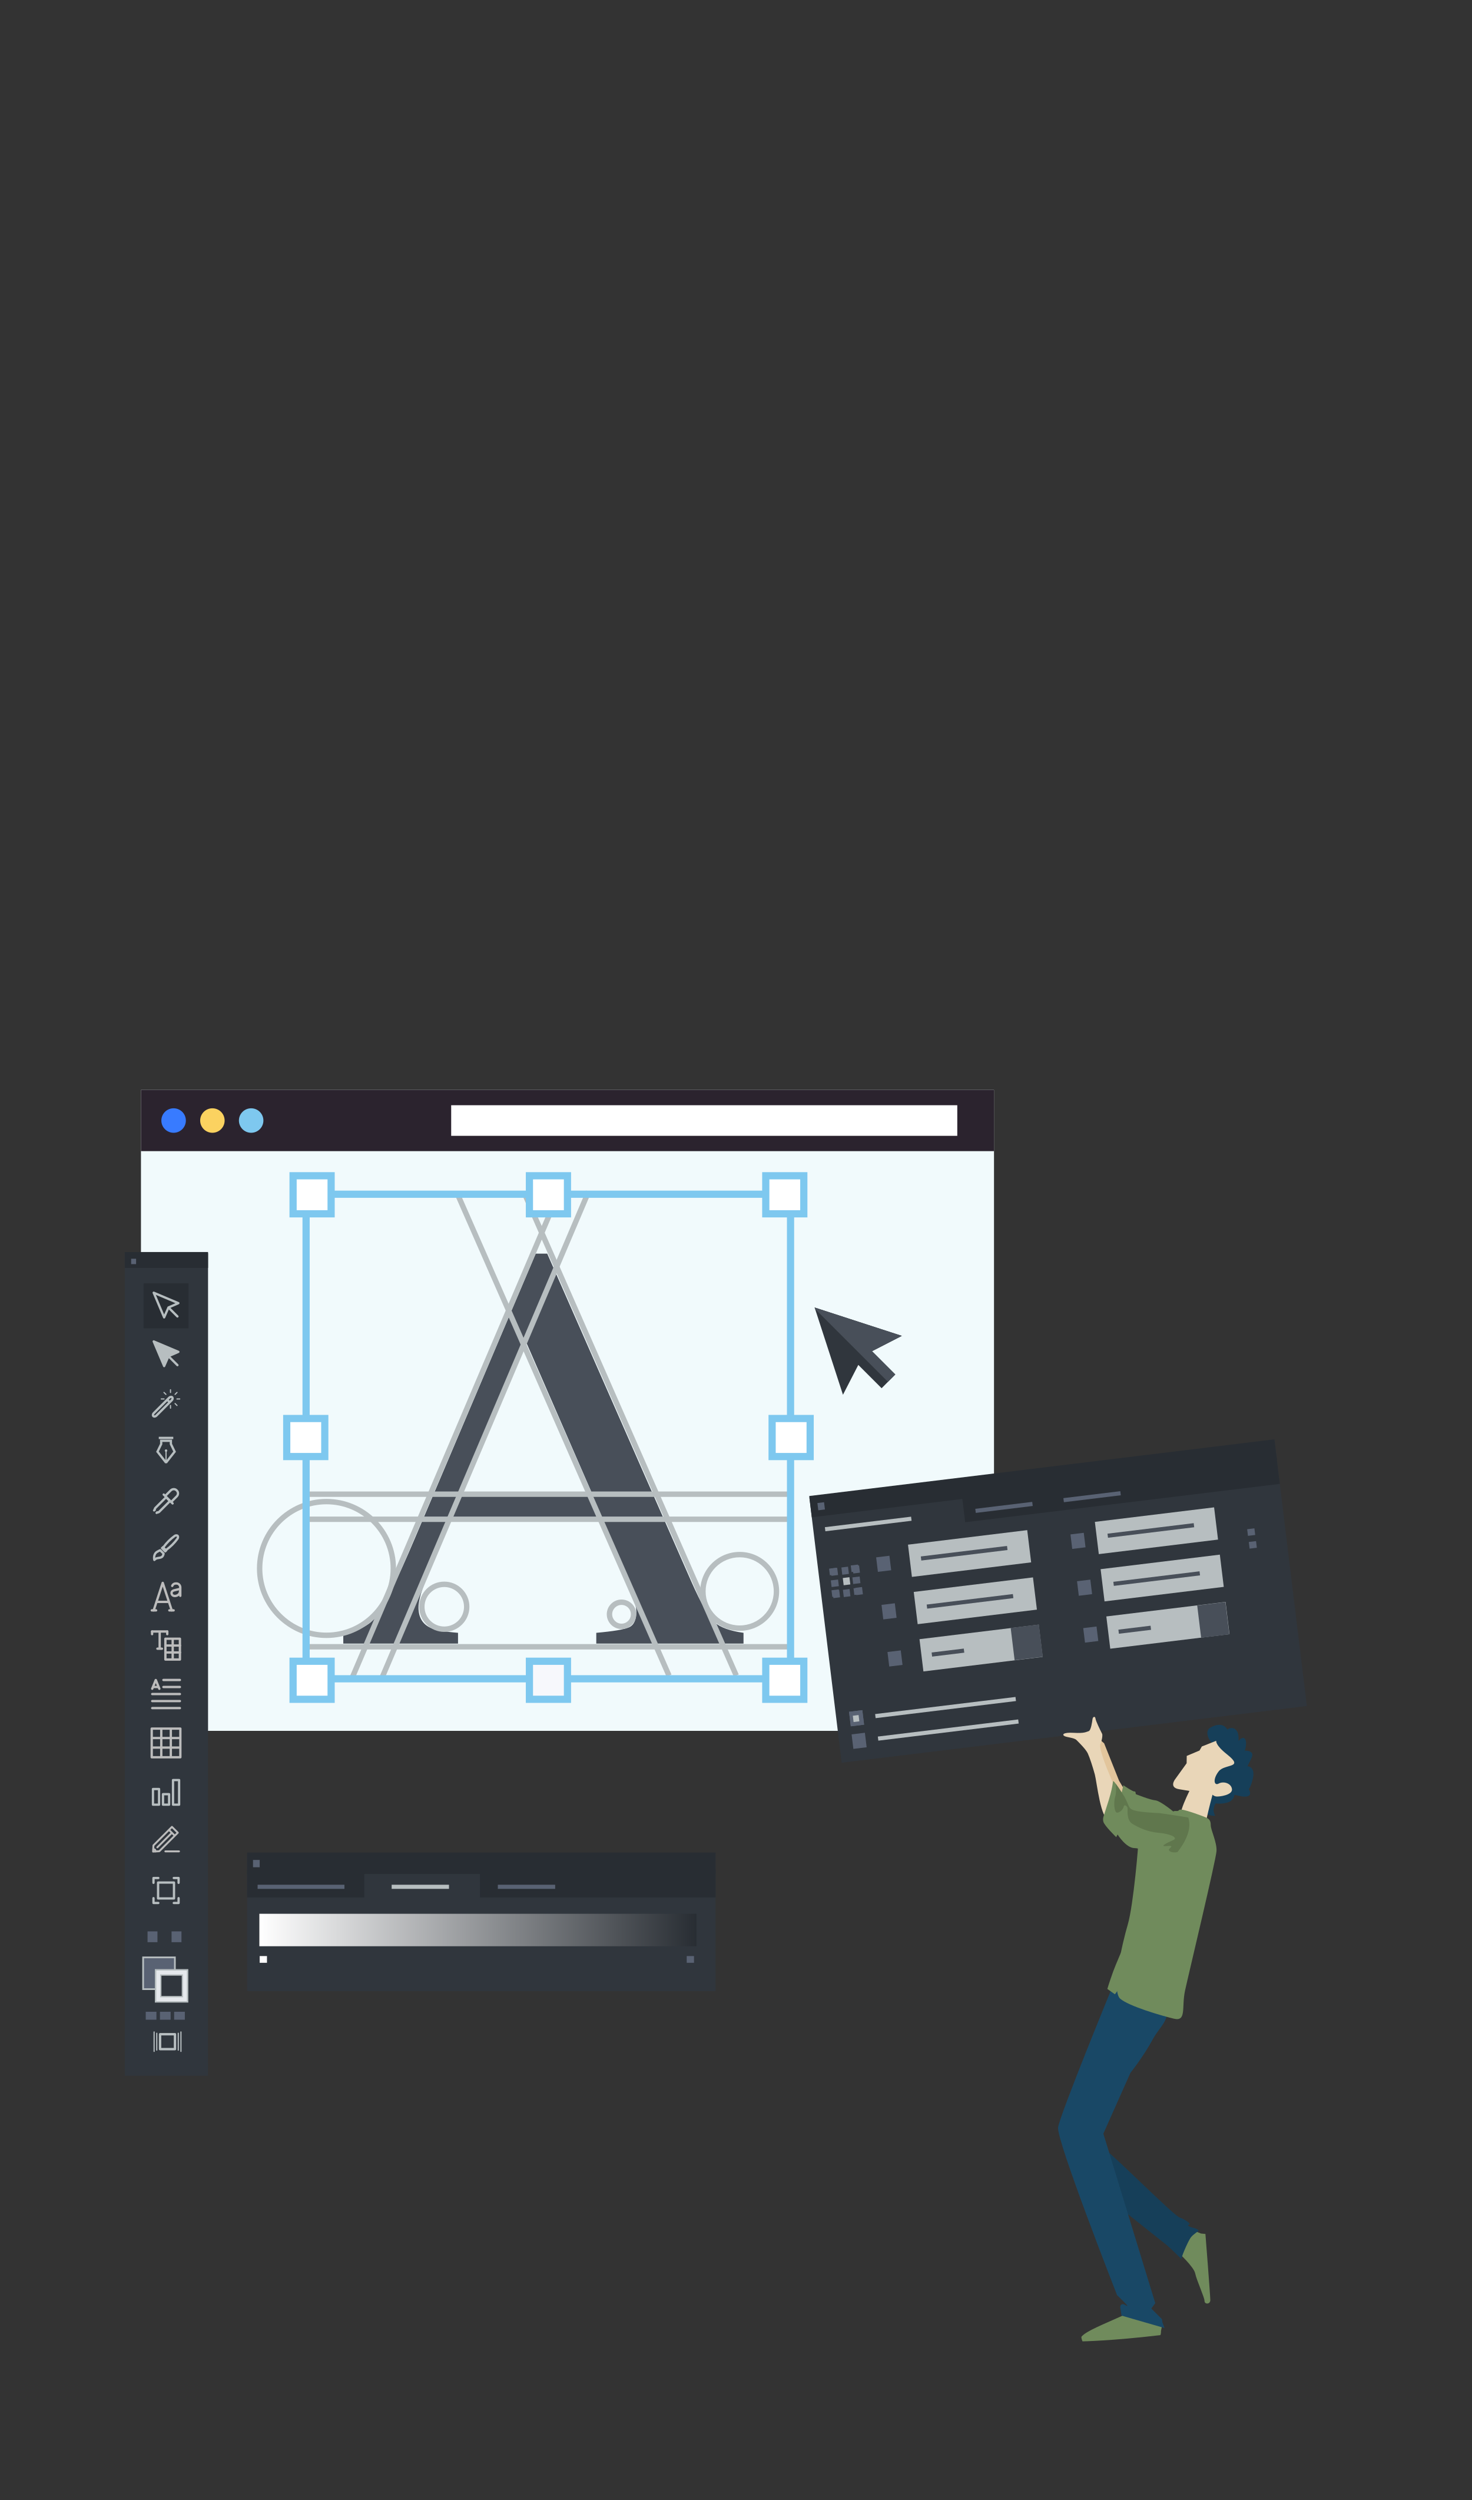 <?xml version="1.0" encoding="utf-8"?>
<!-- Generator: Adobe Illustrator 16.0.0, SVG Export Plug-In . SVG Version: 6.00 Build 0)  -->
<!DOCTYPE svg PUBLIC "-//W3C//DTD SVG 1.1//EN" "http://www.w3.org/Graphics/SVG/1.1/DTD/svg11.dtd">
<svg version="1.1" id="Calque_1" xmlns="http://www.w3.org/2000/svg" xmlns:xlink="http://www.w3.org/1999/xlink" x="0px" y="0px"
	 width="499.938px" height="848.894px" viewBox="0 0 499.938 848.894" enable-background="new 0 0 499.938 848.894"
	 xml:space="preserve">
<rect x="0" y="0" width="499.938" height="848.894" fill="#333333" stroke="none"/>
<g>
	<g>
		<g>
			<g>
				<g>
					<rect x="47.876" y="370.087" fill="#F1FAFC" width="289.719" height="217.637"/>
					<rect x="47.876" y="370.087" fill="#2B232E" width="289.719" height="20.791"/>
					<rect x="153.236" y="375.288" fill="#FFFFFF" width="171.889" height="10.393"/>
					<path fill="#387BFF" d="M63.125,380.487c0,2.291-1.861,4.159-4.166,4.159c-2.292,0-4.156-1.869-4.156-4.159
						c0-2.308,1.864-4.158,4.156-4.158C61.265,376.329,63.125,378.18,63.125,380.487z"/>
					<path fill="#FBD260" d="M76.293,380.487c0,2.291-1.859,4.159-4.162,4.159c-2.29,0-4.147-1.869-4.147-4.159
						c0-2.308,1.858-4.158,4.147-4.158C74.434,376.329,76.293,378.18,76.293,380.487z"/>
					<path fill="#7EC8EF" d="M89.46,380.487c0,2.291-1.86,4.159-4.159,4.159c-2.29,0-4.157-1.869-4.157-4.159
						c0-2.308,1.867-4.158,4.157-4.158C87.6,376.329,89.46,378.18,89.46,380.487z"/>
				</g>
			</g>
		</g>
	</g>
	<g>
		<g>
			<g>
				<path fill="#484F59" d="M116.593,558.091v-3.651c5.058-0.569,8.848-2.469,11.379-5.702c2.528-3.24,6.864-12.086,13.002-26.552
					l40.967-96.507h3.914l48.996,111.485c3.267,7.379,5.872,11.947,7.825,13.694c1.956,1.756,5.236,2.945,9.844,3.581v3.651h-50.006
					v-3.651c5.744-0.507,9.449-1.128,11.114-1.861c1.66-0.732,2.496-2.533,2.496-5.398c0-0.958-0.322-2.641-0.958-5.063
					c-0.645-2.427-1.537-4.972-2.688-7.649l-7.877-18.915h-51.824c-5.107,12.867-8.154,20.72-9.149,23.55
					c-0.996,2.839-1.491,5.085-1.491,6.74c0,3.311,1.343,5.607,4.035,6.879c1.656,0.761,4.79,1.339,9.387,1.716v3.651H116.593z
					 M201.285,507.586l-22.871-52.515l-22.302,52.515H201.285z"/>
			</g>
			<g>
				<g>
					
						<rect x="124.28" y="486.32" transform="matrix(0.402 0.915 -0.915 0.402 573.878 95.385)" fill="#B7BEC0" width="179.203" height="1.834"/>
				</g>
			</g>
			<g>
				<g>
					
						<rect x="101.417" y="486.321" transform="matrix(0.402 0.915 -0.915 0.402 560.227 116.331)" fill="#B7BEC0" width="179.2" height="1.832"/>
				</g>
			</g>
			<g>
				<g>
					
						<rect x="154.105" y="397.635" transform="matrix(0.92 0.392 -0.392 0.92 203.131 -21.798)" fill="#B7BEC0" width="1.833" height="179.204"/>
				</g>
			</g>
			<g>
				<g>
					
						<rect x="163.832" y="397.634" transform="matrix(0.92 0.391 -0.391 0.92 203.801 -25.615)" fill="#B7BEC0" width="1.834" height="179.207"/>
				</g>
			</g>
			<g>
				<path fill="#B7BEC0" d="M110.877,556.195c-13.021,0-23.615-10.592-23.615-23.616c0-13.022,10.594-23.617,23.615-23.617
					c13.026,0,23.622,10.595,23.622,23.617C134.499,545.604,123.903,556.195,110.877,556.195z M110.877,510.793
					c-12.011,0-21.782,9.773-21.782,21.786c0,12.011,9.771,21.781,21.782,21.781c12.014,0,21.788-9.77,21.788-21.781
					C132.665,520.566,122.892,510.793,110.877,510.793z"/>
			</g>
			<g>
				<path fill="#B7BEC0" d="M251.223,553.766c-7.392,0-13.403-6.012-13.403-13.406c0-7.39,6.011-13.402,13.403-13.402
					c7.391,0,13.403,6.013,13.403,13.402C264.626,547.753,258.614,553.766,251.223,553.766z M251.223,528.792
					c-6.38,0-11.57,5.19-11.57,11.568c0,6.381,5.19,11.573,11.57,11.573c6.377,0,11.569-5.192,11.569-11.573
					C262.792,533.982,257.6,528.792,251.223,528.792z"/>
			</g>
			<g>
				<path fill="#B7BEC0" d="M211.091,553.157c-2.763,0-5.012-2.252-5.012-5.015s2.249-5.013,5.012-5.013
					c2.762,0,5.01,2.25,5.01,5.013S213.853,553.157,211.091,553.157z M211.091,544.963c-1.752,0-3.177,1.425-3.177,3.179
					c0,1.754,1.425,3.181,3.177,3.181c1.751,0,3.178-1.427,3.178-3.181C214.269,546.389,212.843,544.963,211.091,544.963z"/>
			</g>
			<g>
				<path fill="#B7BEC0" d="M150.889,554.124c-4.704,0-8.535-3.83-8.535-8.536c0-4.707,3.832-8.539,8.535-8.539
					c4.708,0,8.54,3.832,8.54,8.539C159.429,550.294,155.597,554.124,150.889,554.124z M150.889,538.882
					c-3.695,0-6.702,3.01-6.702,6.706c0,3.695,3.007,6.704,6.702,6.704c3.698,0,6.709-3.009,6.709-6.704
					C157.598,541.893,154.587,538.882,150.889,538.882z"/>
			</g>
			<g>
				<rect x="104.066" y="558.259" fill="#B7BEC0" width="164.829" height="1.833"/>
			</g>
			<g>
				<rect x="104.066" y="514.961" fill="#B7BEC0" width="164.829" height="1.833"/>
			</g>
			<g>
				<rect x="104.066" y="506.448" fill="#B7BEC0" width="164.829" height="1.833"/>
			</g>
		</g>
		<g>
			<g>
				<g>
					<rect x="109.063" y="568.819" fill="#7EC8EF" width="154.412" height="2.444"/>
				</g>
			</g>
			<g>
				<g>
					<rect x="109.063" y="404.284" fill="#7EC8EF" width="154.412" height="2.443"/>
				</g>
			</g>
			<g>
				<g>
					<rect x="102.735" y="410.571" fill="#7EC8EF" width="2.444" height="154.404"/>
				</g>
			</g>
			<g>
				<g>
					<rect x="267.271" y="410.571" fill="#7EC8EF" width="2.444" height="154.404"/>
				</g>
			</g>
			<g>
				<rect x="179.809" y="399.24" fill="#FFFFFF" width="12.921" height="12.918"/>
				<path fill="#7EC8EF" d="M193.954,413.382h-15.368v-15.365h15.368V413.382z M181.031,410.936h10.478v-10.475h-10.478V410.936z"/>
			</g>
			<g>
				<rect x="179.809" y="564.09" fill="#F7F8FC" width="12.921" height="12.919"/>
				<path fill="#7EC8EF" d="M193.954,578.231h-15.368v-15.362h15.368V578.231z M181.031,575.787h10.478v-10.475h-10.478V575.787z"/>
			</g>
			<g>
				<rect x="262.235" y="481.664" fill="#FFFFFF" width="12.918" height="12.921"/>
				<path fill="#7EC8EF" d="M276.376,495.807h-15.363v-15.365h15.363V495.807z M263.458,493.363h10.473v-10.477h-10.473V493.363z"/>
			</g>
			<g>
				<rect x="97.385" y="481.664" fill="#FFFFFF" width="12.92" height="12.921"/>
				<path fill="#7EC8EF" d="M111.529,495.807H96.163v-15.365h15.366V495.807z M98.605,493.363h10.478v-10.477H98.605V493.363z"/>
			</g>
			<g>
				<g>
					<rect x="99.539" y="399.24" fill="#FFFFFF" width="12.918" height="12.918"/>
					<path fill="#7EC8EF" d="M113.68,413.382H98.316v-15.365h15.364V413.382z M100.762,410.936h10.475v-10.475h-10.475V410.936z"/>
				</g>
				<g>
					<rect x="260.079" y="399.24" fill="#FFFFFF" width="12.921" height="12.918"/>
					<path fill="#7EC8EF" d="M274.222,413.382h-15.365v-15.365h15.365V413.382z M261.302,410.936h10.476v-10.475h-10.476V410.936z"
						/>
				</g>
			</g>
			<g>
				<g>
					<rect x="99.539" y="564.09" fill="#FFFFFF" width="12.918" height="12.919"/>
					<path fill="#7EC8EF" d="M113.68,578.231H98.316v-15.362h15.364V578.231z M100.762,575.787h10.475v-10.475h-10.475V575.787z"/>
				</g>
				<g>
					<rect x="260.079" y="564.09" fill="#FFFFFF" width="12.921" height="12.919"/>
					<path fill="#7EC8EF" d="M274.222,578.231h-15.365v-15.362h15.365V578.231z M261.302,575.787h10.476v-10.475h-10.476V575.787z"
						/>
				</g>
			</g>
		</g>
	</g>
	<g>
		<g>
			<g>
				<polygon fill="#30363D" points="306.304,453.603 291.484,448.789 276.67,443.973 281.486,458.789 286.297,473.603 
					291.506,463.47 299.419,471.382 304.073,466.716 296.163,458.81 				"/>
				<polygon fill="#484F59" points="291.484,448.789 276.67,443.973 276.832,444.464 301.58,469.214 304.073,466.716 
					296.163,458.81 306.304,453.603 				"/>
			</g>
		</g>
	</g>
	<g>
		
			<rect x="280.05" y="498.638" transform="matrix(-0.993 0.121 -0.121 -0.993 782.283 1040.556)" fill="#30363D" width="159.111" height="90.698"/>
		
			<rect x="274.946" y="498.418" transform="matrix(-0.993 0.121 -0.121 -0.993 767.051 957.62)" fill="#282D33" width="159.112" height="7.28"/>
		
			<rect x="327.08" y="500.96" transform="matrix(-0.993 0.121 -0.121 -0.993 820.07 961.743)" fill="#282D33" width="107.614" height="9.531"/>
		
			<rect x="308.681" y="521.902" transform="matrix(0.993 -0.121 0.121 0.993 -61.289 43.604)" fill="#B7BEC0" width="40.781" height="11.024"/>
		
			<rect x="297.53" y="528.494" transform="matrix(0.993 -0.121 0.121 0.993 -61.832 40.02)" fill="#596273" width="4.544" height="4.96"/>
		
			<rect x="296.907" y="578.997" transform="matrix(0.993 -0.121 0.121 0.993 -67.668 43.005)" fill="#B7BEC0" width="48.01" height="1.4"/>
		
			<rect x="279.924" y="516.68" transform="matrix(0.993 -0.121 0.121 0.993 -60.33 39.376)" fill="#B7BEC0" width="29.489" height="1.398"/>
		
			<rect x="312.5" y="526.613" transform="matrix(0.993 -0.121 0.121 0.993 -61.297 43.388)" fill="#484F59" width="29.486" height="1.399"/>
		
			<rect x="331.02" y="511.072" transform="matrix(0.993 -0.121 0.121 0.993 -59.303 44.891)" fill="#596273" width="19.471" height="1.398"/>
		
			<rect x="360.95" y="507.431" transform="matrix(0.993 -0.121 0.121 0.993 -58.663 48.496)" fill="#596273" width="19.472" height="1.397"/>
		
			<rect x="363.996" y="520.407" transform="matrix(0.993 -0.12 0.12 0.993 -60.329 47.937)" fill="#596273" width="4.547" height="4.96"/>
		<g>
			
				<rect x="281.922" y="532.433" transform="matrix(0.993 -0.121 0.121 0.993 -62.292 38.03)" fill="#596273" width="2.271" height="2.481"/>
			
				<rect x="285.732" y="531.969" transform="matrix(0.993 -0.121 0.121 0.993 -62.34 38.579)" fill="#596273" width="2.271" height="2.481"/>
			
				<rect x="289.54" y="531.504" transform="matrix(0.993 -0.121 0.121 0.993 -62.31 39.074)" fill="#596273" width="2.273" height="2.482"/>
		</g>
		<g>
			
				<rect x="282.823" y="539.842" transform="matrix(0.993 -0.121 0.121 0.993 -63.407 38.35)" fill="#596273" width="2.271" height="2.478"/>
			
				<rect x="286.632" y="539.378" transform="matrix(0.993 -0.12 0.12 0.993 -63.069 38.631)" fill="#596273" width="2.272" height="2.478"/>
			
				<rect x="290.442" y="538.915" transform="matrix(0.993 -0.121 0.121 0.993 -63.105 39.171)" fill="#596273" width="2.272" height="2.477"/>
		</g>
		
			<rect x="286.17" y="535.571" transform="matrix(0.993 -0.121 0.121 0.993 -62.733 38.631)" fill="#B7BEC0" width="2.272" height="2.472"/>
		
			<rect x="277.519" y="510.148" transform="matrix(0.993 -0.121 0.121 0.993 -59.686 37.371)" fill="#596273" width="2.27" height="2.478"/>
		
			<rect x="289.427" y="531.413" transform="matrix(0.12 0.993 -0.993 0.12 784.372 180.098)" fill="#596273" width="2.268" height="2.479"/>
		
			<rect x="423.88" y="518.742" transform="matrix(0.121 0.993 -0.993 0.121 889.857 35.278)" fill="#596273" width="2.268" height="2.478"/>
		
			<rect x="424.401" y="523.046" transform="matrix(0.121 0.993 -0.993 0.121 894.624 38.575)" fill="#596273" width="2.273" height="2.477"/>
		
			<rect x="289.891" y="535.217" transform="matrix(0.121 0.993 -0.993 0.121 788.35 182.695)" fill="#596273" width="2.265" height="2.48"/>
		
			<rect x="290.351" y="539.028" transform="matrix(0.121 0.993 -0.993 0.121 792.47 185.486)" fill="#596273" width="2.274" height="2.48"/>
		<g>
			
				<rect x="282.016" y="532.312" transform="matrix(0.121 0.993 -0.993 0.121 778.508 187.905)" fill="#596273" width="2.267" height="2.482"/>
			
				<rect x="282.48" y="536.119" transform="matrix(0.121 0.993 -0.993 0.121 782.814 190.966)" fill="#596273" width="2.266" height="2.481"/>
			
				<rect x="282.939" y="539.929" transform="matrix(0.12 0.993 -0.993 0.12 787.065 193.944)" fill="#596273" width="2.273" height="2.482"/>
		</g>
		
			<rect x="372.136" y="514.181" transform="matrix(0.993 -0.121 0.121 0.993 -59.893 51.212)" fill="#B7BEC0" width="40.78" height="11.025"/>
		
			<rect x="310.634" y="537.946" transform="matrix(0.993 -0.121 0.121 0.993 -63.214 43.959)" fill="#B7BEC0" width="40.78" height="11.022"/>
		
			<rect x="299.482" y="544.534" transform="matrix(0.993 -0.121 0.121 0.993 -63.88 40.465)" fill="#596273" width="4.543" height="4.965"/>
		
			<rect x="365.948" y="536.445" transform="matrix(0.993 -0.121 0.121 0.993 -62.502 48.513)" fill="#596273" width="4.548" height="4.966"/>
		
			<rect x="374.088" y="530.223" transform="matrix(0.993 -0.121 0.121 0.993 -61.826 51.575)" fill="#B7BEC0" width="40.782" height="11.024"/>
		
			<rect x="312.585" y="553.983" transform="matrix(0.993 -0.121 0.121 0.993 -65.142 44.315)" fill="#B7BEC0" width="40.781" height="11.031"/>
		
			<rect x="343.606" y="552.103" transform="matrix(0.993 -0.121 0.121 0.993 -64.745 46.122)" fill="#484F59" width="9.646" height="11.03"/>
		
			<rect x="301.435" y="560.578" transform="matrix(0.993 -0.121 0.121 0.993 -65.741 40.774)" fill="#596273" width="4.543" height="4.962"/>
		
			<rect x="288.319" y="580.902" transform="matrix(0.993 -0.121 0.121 0.993 -68.232 39.301)" fill="#596273" width="4.543" height="4.961"/>
		
			<rect x="288.319" y="580.902" transform="matrix(0.993 -0.121 0.121 0.993 -68.232 39.301)" fill="#596273" width="4.543" height="4.961"/>
		
			<rect x="289.607" y="582.305" transform="matrix(0.993 -0.121 0.121 0.993 -68.392 39.407)" fill="#B7BEC0" width="1.967" height="2.155"/>
		
			<rect x="297.835" y="586.626" transform="matrix(0.993 -0.121 0.121 0.993 -68.594 43.181)" fill="#B7BEC0" width="48.01" height="1.398"/>
		
			<rect x="289.247" y="588.534" transform="matrix(0.993 -0.121 0.121 0.993 -69.204 39.507)" fill="#596273" width="4.543" height="4.959"/>
		
			<rect x="367.9" y="552.49" transform="matrix(0.993 -0.121 0.121 0.993 -64.274 48.733)" fill="#596273" width="4.547" height="4.962"/>
		
			<rect x="376.039" y="546.261" transform="matrix(0.993 -0.121 0.121 0.993 -63.762 51.94)" fill="#B7BEC0" width="40.781" height="11.033"/>
		
			<rect x="407.065" y="544.38" transform="matrix(0.993 -0.121 0.121 0.993 -63.476 53.845)" fill="#484F59" width="9.642" height="11.032"/>
		
			<rect x="314.487" y="542.947" transform="matrix(0.993 -0.121 0.121 0.993 -63.255 43.747)" fill="#484F59" width="29.486" height="1.393"/>
		
			<rect x="316.237" y="560.331" transform="matrix(0.993 -0.121 0.121 0.993 -65.416 42.974)" fill="#484F59" width="10.999" height="1.403"/>
		
			<rect x="379.617" y="552.619" transform="matrix(0.993 -0.121 0.121 0.993 -63.982 50.539)" fill="#484F59" width="10.997" height="1.403"/>
		
			<rect x="377.868" y="535.235" transform="matrix(0.993 -0.121 0.121 0.993 -61.862 51.349)" fill="#484F59" width="29.484" height="1.393"/>
		
			<rect x="375.881" y="518.9" transform="matrix(0.993 -0.121 0.121 0.993 -59.896 50.982)" fill="#484F59" width="29.484" height="1.399"/>
	</g>
	<g>
		<rect x="83.933" y="629.587" fill="#30363D" width="159.109" height="46.503"/>
		<rect x="83.933" y="629.061" fill="#282D33" width="159.109" height="7.276"/>
		<rect x="163.019" y="634.755" fill="#282D33" width="80.023" height="9.546"/>
		<rect x="83.933" y="634.755" fill="#282D33" width="39.791" height="9.546"/>
		<rect x="87.496" y="639.979" fill="#596273" width="29.486" height="1.4"/>
		<rect x="133.021" y="639.979" fill="#B7BEC0" width="19.471" height="1.4"/>
		<rect x="169.081" y="639.979" fill="#596273" width="19.471" height="1.4"/>
		<rect x="85.93" y="631.559" fill="#596273" width="2.271" height="2.478"/>
		<rect x="88.189" y="664.197" fill="#FFFFFF" width="2.482" height="2.285"/>
		<rect x="233.23" y="664.197" fill="#596273" width="2.478" height="2.285"/>
		<linearGradient id="SVGID_1_" gradientUnits="userSpaceOnUse" x1="88.086" y1="655.35" x2="236.542" y2="655.35">
			<stop  offset="0" style="stop-color:#FFFFFF"/>
			<stop  offset="1" style="stop-color:#282D33"/>
		</linearGradient>
		<rect x="88.086" y="649.838" fill="url(#SVGID_1_)" width="148.456" height="11.023"/>
	</g>
	<g>
		<rect x="42.383" y="425.52" fill="#30363D" width="28.277" height="279.296"/>
		<rect x="42.383" y="425.135" fill="#282D33" width="28.277" height="5.381"/>
		<rect x="44.539" y="427.415" fill="#596273" width="1.681" height="1.827"/>
		<rect x="50.112" y="655.817" fill="#596273" width="3.362" height="3.671"/>
		<g>
			<rect x="49.502" y="683.109" fill="#596273" width="3.627" height="2.698"/>
			<rect x="54.322" y="683.109" fill="#596273" width="3.627" height="2.698"/>
			<rect x="59.146" y="683.109" fill="#596273" width="3.631" height="2.698"/>
		</g>
		<rect x="58.269" y="655.817" fill="#596273" width="3.362" height="3.671"/>
		<g>
			<g>
				<g>
					<rect x="48.753" y="452.28" fill="#30363D" width="15.278" height="15.278"/>
				</g>
				<g>
					<rect x="48.753" y="435.777" fill="#282D33" width="15.278" height="15.272"/>
				</g>
				<g>
					<rect x="48.753" y="501.782" fill="#30363D" width="15.278" height="15.278"/>
				</g>
				<g>
					<rect x="48.753" y="468.784" fill="#30363D" width="15.278" height="15.278"/>
				</g>
				<g>
					<rect x="48.753" y="518.286" fill="#30363D" width="15.278" height="15.277"/>
				</g>
				<g>
					<rect x="48.753" y="485.283" fill="#30363D" width="15.278" height="15.272"/>
				</g>
				<g>
					<rect x="48.753" y="551.225" fill="#30363D" width="15.278" height="15.275"/>
				</g>
				<g>
					<rect x="48.753" y="534.723" fill="#30363D" width="15.278" height="15.275"/>
				</g>
				<g>
					<rect x="48.753" y="600.733" fill="#30363D" width="15.278" height="15.272"/>
				</g>
				<g>
					<rect x="48.753" y="567.73" fill="#30363D" width="15.278" height="15.274"/>
				</g>
				<g>
					<rect x="48.753" y="617.238" fill="#30363D" width="15.278" height="15.275"/>
				</g>
				<g>
					<rect x="48.753" y="584.227" fill="#30363D" width="15.278" height="15.274"/>
				</g>
				<g>
					<rect x="48.753" y="633.814" fill="#30363D" width="15.278" height="15.272"/>
				</g>
			</g>
			<g>
				<g>
					<g>
						<path fill="#BCBCBC" d="M51.991,629.044c-0.09,0-0.167-0.033-0.228-0.092c-0.063-0.064-0.1-0.155-0.092-0.244l0.127-2.115
							c0-0.077,0.038-0.151,0.094-0.208l6.28-6.282c0.062-0.062,0.143-0.097,0.227-0.097l0,0c0.091,0,0.17,0.035,0.228,0.097
							l1.985,1.983c0.065,0.061,0.096,0.141,0.096,0.228c0,0.086-0.031,0.165-0.096,0.224l-6.285,6.292
							c-0.06,0.049-0.133,0.083-0.211,0.09l-2.103,0.125C52.005,629.044,52.001,629.044,51.991,629.044z M52.429,626.755
							l-0.094,1.624l1.624-0.098l5.976-5.968l-1.535-1.527L52.429,626.755z"/>
					</g>
					<g>
						<path fill="#BCBCBC" d="M59.269,623.553c-0.079,0-0.164-0.028-0.23-0.094l-1.785-1.783c-0.122-0.126-0.122-0.332,0-0.457
							c0.126-0.125,0.333-0.125,0.456,0l1.784,1.783c0.125,0.131,0.125,0.327,0,0.457C59.424,623.525,59.35,623.553,59.269,623.553z
							"/>
					</g>
					<g>
						<path fill="#BCBCBC" d="M53.438,627.599c-0.085,0-0.166-0.033-0.226-0.093c-0.13-0.127-0.13-0.329,0-0.452l4.902-4.908
							c0.122-0.127,0.329-0.127,0.455,0c0.124,0.125,0.124,0.329,0,0.455l-4.906,4.905
							C53.603,627.565,53.516,627.599,53.438,627.599z"/>
					</g>
					<g>
						<path fill="#BCBCBC" d="M52.775,628.982c-0.024,0-0.045,0-0.07-0.011c-0.165-0.026-0.28-0.195-0.243-0.373l0.004-0.017
							c0.018-0.125-0.012-0.211-0.07-0.273c-0.057-0.058-0.145-0.08-0.242-0.071c-0.177,0.031-0.357-0.082-0.395-0.258
							c-0.024-0.171,0.071-0.327,0.247-0.37c0.009,0,0.072-0.017,0.079-0.017c0.299-0.028,0.572,0.076,0.771,0.268
							c0.188,0.192,0.282,0.466,0.256,0.758c-0.001,0.048-0.017,0.072-0.024,0.103C53.059,628.877,52.921,628.982,52.775,628.982z"
							/>
					</g>
				</g>
				<g>
					<path fill="#BCBCBC" d="M60.799,628.971h-4.636c-0.178,0-0.326-0.138-0.326-0.321c0-0.17,0.148-0.323,0.326-0.323h4.636
						c0.173,0,0.322,0.153,0.322,0.323C61.121,628.833,60.972,628.971,60.799,628.971z"/>
				</g>
			</g>
			<g>
				<g>
					<path fill="#B7BEC0" d="M60.254,447.396c-0.096,0-0.195-0.033-0.268-0.107l-2.849-2.853c-0.151-0.147-0.151-0.392,0-0.551
						c0.147-0.147,0.399-0.147,0.545,0l2.857,2.847c0.145,0.15,0.145,0.399,0,0.557C60.463,447.362,60.358,447.396,60.254,447.396z"
						/>
				</g>
				<g>
					<path fill="#B7BEC0" d="M55.75,447.717c-0.009,0-0.009,0-0.009,0c-0.146,0-0.294-0.091-0.349-0.234l-3.546-8.376
						c-0.06-0.147-0.022-0.312,0.084-0.428c0.114-0.108,0.281-0.142,0.43-0.08l8.37,3.541c0.139,0.062,0.234,0.207,0.239,0.351
						c0,0.165-0.095,0.3-0.235,0.366l-3.227,1.408l-1.406,3.218C56.041,447.625,55.905,447.717,55.75,447.717z M52.937,439.689
						l2.813,6.654l1.109-2.529c0.039-0.09,0.113-0.159,0.2-0.204l2.535-1.101L52.937,439.689z"/>
				</g>
			</g>
			<path fill="#B7BEC0" d="M60.97,459.03c-0.005-0.157-0.101-0.298-0.239-0.358l-8.37-3.535c-0.149-0.062-0.316-0.036-0.43,0.081
				c-0.106,0.112-0.144,0.284-0.084,0.429l3.546,8.368c0.054,0.147,0.202,0.238,0.349,0.238c0,0,0,0,0.009,0
				c0.155,0,0.291-0.09,0.352-0.238l1.245-2.836l2.64,2.643c0.073,0.073,0.172,0.113,0.268,0.113c0.104,0,0.209-0.04,0.285-0.113
				c0.145-0.152,0.145-0.401,0-0.552l-2.649-2.637l2.844-1.239C60.875,459.327,60.97,459.188,60.97,459.03z"/>
			<g>
				<g>
					<rect x="56.195" y="492.34" fill="#B7BEC0" width="0.387" height="3.889"/>
				</g>
				<path fill="#B7BEC0" d="M56.394,492.141c-0.235,0-0.422,0.195-0.422,0.427c0,0.232,0.187,0.42,0.422,0.42
					c0.232,0,0.417-0.188,0.417-0.42C56.811,492.335,56.626,492.141,56.394,492.141L56.394,492.141z"/>
				<g>
					<rect x="53.927" y="487.868" fill="#B7BEC0" width="4.925" height="0.777"/>
				</g>
				<g>
					<path fill="#B7BEC0" d="M56.699,496.874H56.08l-3.052-3.899l1.331-2.733v-1.403h4.066v1.403l1.335,2.733L56.699,496.874z
						 M53.938,492.881l2.455,3.135l2.452-3.135l-1.198-2.455v-0.804h-2.515v0.798L53.938,492.881z"/>
				</g>
			</g>
			<g>
				<g>
					<path fill="#B7BEC0" d="M56.528,526.623c-0.117,0-0.239-0.059-0.317-0.166c-0.123-0.178-0.085-0.422,0.09-0.545
						c1.386-1.004,2.652-2.261,3.652-3.655c0.14-0.203,0.114-0.44,0.078-0.488c-0.043-0.038-0.277-0.055-0.495,0.089
						c-1.375,0.992-2.639,2.257-3.646,3.646c-0.122,0.178-0.367,0.218-0.544,0.089c-0.169-0.125-0.214-0.369-0.086-0.542
						c1.055-1.458,2.377-2.784,3.835-3.829c0.502-0.335,1.151-0.335,1.49-0.003c0.341,0.334,0.341,0.993,0.009,1.486
						c-1.059,1.47-2.386,2.792-3.841,3.837C56.687,526.589,56.611,526.623,56.528,526.623z"/>
				</g>
				<g>
					<path fill="#B7BEC0" d="M56.145,527.167c-0.099,0-0.201-0.049-0.281-0.113l-1.11-1.122c-0.152-0.146-0.152-0.395,0-0.543
						c0.153-0.148,0.399-0.148,0.552,0l1.11,1.107c0.154,0.152,0.154,0.398,0,0.557C56.339,527.118,56.24,527.167,56.145,527.167z"
						/>
				</g>
				<g>
					<path fill="#B7BEC0" d="M56.434,526.874c-0.103,0-0.201-0.035-0.275-0.108l-1.11-1.112c-0.153-0.156-0.153-0.405,0-0.559
						c0.152-0.143,0.393-0.143,0.547,0l1.115,1.114c0.15,0.156,0.15,0.396,0,0.55C56.626,526.838,56.533,526.874,56.434,526.874z"/>
				</g>
				<g>
					<path fill="#B7BEC0" d="M52.423,530.077c-0.03,0-0.067-0.004-0.093-0.013c-0.142-0.037-0.252-0.14-0.285-0.282
						c-0.265-1.063-0.031-2.513,1.097-3.179c0.354-0.21,0.716-0.4,1.096-0.568c0.141-0.067,0.319-0.043,0.431,0.076l1.168,1.17
						c0.086,0.086,0.134,0.219,0.107,0.352c-0.097,0.448-0.28,1.095-0.814,1.4c-0.45,0.272-0.865,0.325-1.222,0.375
						c-0.462,0.058-0.792,0.102-1.203,0.548C52.635,530.036,52.527,530.077,52.423,530.077z M54.307,526.855
						c-0.256,0.127-0.516,0.263-0.773,0.419c-0.561,0.325-0.81,1-0.81,1.677c0.376-0.225,0.75-0.278,1.085-0.324
						c0.308-0.039,0.608-0.078,0.929-0.268c0.167-0.096,0.297-0.325,0.392-0.688L54.307,526.855z"/>
				</g>
			</g>
			<g>
				<g>
					<path fill="#B7BEC0" d="M58.237,510.289c-0.1,0-0.198-0.041-0.27-0.118c-0.158-0.153-0.158-0.391,0-0.548l1.772-1.779
						c0.214-0.205,0.325-0.481,0.325-0.764c0-0.249-0.095-0.481-0.268-0.651l-0.121-0.119c-0.368-0.375-1.01-0.351-1.415,0.052
						l-1.775,1.782c-0.155,0.148-0.398,0.148-0.553,0c-0.15-0.147-0.15-0.397,0-0.552l1.776-1.777
						c0.712-0.708,1.843-0.735,2.52-0.058l0.122,0.119c0.315,0.317,0.488,0.746,0.488,1.204c0,0.498-0.196,0.958-0.549,1.314
						l-1.777,1.776C58.439,510.249,58.339,510.289,58.237,510.289z"/>
				</g>
				<g>
					<path fill="#B7BEC0" d="M58.623,510.896c-0.099,0-0.201-0.038-0.275-0.114l-3.019-3.023c-0.156-0.146-0.156-0.395,0-0.547
						c0.15-0.157,0.393-0.157,0.547,0l3.017,3.016c0.154,0.156,0.154,0.396,0,0.554C58.82,510.858,58.721,510.896,58.623,510.896z"
						/>
				</g>
				<g>
					<path fill="#B7BEC0" d="M53.194,514.112c-0.111,0-0.206-0.045-0.28-0.119c-0.157-0.152-0.157-0.391,0-0.552l0.159-0.159
						c0.161-0.154,0.403-0.154,0.55,0c0.16,0.153,0.16,0.405,0,0.549l-0.161,0.161C53.388,514.067,53.289,514.112,53.194,514.112z"
						/>
				</g>
				<g>
					<path fill="#B7BEC0" d="M52.334,513.254c-0.099,0-0.202-0.038-0.271-0.116c-0.162-0.151-0.162-0.396,0-0.544l0.158-0.169
						c0.155-0.144,0.401-0.144,0.549,0c0.154,0.156,0.154,0.4,0,0.559l-0.16,0.154C52.54,513.216,52.433,513.254,52.334,513.254z"/>
				</g>
				<g>
					<path fill="#B7BEC0" d="M53.462,513.956c-0.211,0-0.389-0.172-0.389-0.386c0-0.214,0.178-0.389,0.389-0.389
						c0.146-0.004,0.274-0.059,0.375-0.154l3.329-3.33l-0.755-0.753l-3.328,3.329c-0.098,0.095-0.154,0.228-0.154,0.375
						c0,0.214-0.171,0.368-0.389,0.384c-0.218-0.001-0.387-0.174-0.387-0.389c0-0.354,0.135-0.679,0.387-0.924l3.6-3.594
						c0.146-0.155,0.4-0.155,0.547,0l1.298,1.294c0.152,0.154,0.152,0.396,0,0.555l-3.599,3.604
						C54.14,513.823,53.815,513.956,53.462,513.956L53.462,513.956z"/>
				</g>
			</g>
			<g>
				<g>
					<g>
						<path fill="#B7BEC0" d="M59.458,473.665c-0.045,0-0.098-0.016-0.135-0.052c-0.078-0.075-0.078-0.2,0-0.273l0.658-0.659
							c0.079-0.081,0.197-0.081,0.274,0c0.076,0.074,0.076,0.197,0,0.271l-0.656,0.66C59.562,473.649,59.515,473.665,59.458,473.665
							z"/>
					</g>
				</g>
				<g>
					<g>
						<path fill="#B7BEC0" d="M57.458,476.336c-0.095,0-0.193-0.041-0.272-0.115l-0.474-0.472c-0.151-0.157-0.151-0.405,0-0.548
							c0.152-0.153,0.396-0.153,0.552,0l0.469,0.469c0.156,0.151,0.156,0.405,0,0.551C57.659,476.295,57.563,476.336,57.458,476.336
							z"/>
					</g>
				</g>
				<g>
					<g>
						<path fill="#B7BEC0" d="M60.116,477.436c-0.049,0-0.099-0.017-0.136-0.059l-0.658-0.654c-0.078-0.079-0.078-0.202,0-0.276
							c0.084-0.082,0.201-0.082,0.276,0l0.656,0.659c0.076,0.071,0.076,0.202,0,0.271C60.22,477.419,60.173,477.436,60.116,477.436z
							"/>
					</g>
				</g>
				<g>
					<g>
						<path fill="#B7BEC0" d="M56.353,473.665c-0.052,0-0.104-0.016-0.139-0.052l-0.664-0.66c-0.071-0.074-0.071-0.198,0-0.271
							c0.081-0.081,0.2-0.081,0.282,0l0.66,0.659c0.079,0.073,0.079,0.198,0,0.273C56.45,473.649,56.4,473.665,56.353,473.665z"/>
					</g>
				</g>
				<g>
					<g>
						<path fill="#B7BEC0" d="M61.034,475.225h-0.928c-0.108,0-0.197-0.086-0.197-0.198c0-0.106,0.089-0.191,0.197-0.191h0.928
							c0.109,0,0.197,0.085,0.197,0.191C61.231,475.139,61.144,475.225,61.034,475.225z"/>
					</g>
				</g>
				<g>
					<g>
						<path fill="#B7BEC0" d="M55.707,475.225h-0.928c-0.11,0-0.197-0.086-0.197-0.198c0-0.106,0.087-0.191,0.197-0.191h0.928
							c0.111,0,0.198,0.085,0.198,0.191C55.905,475.139,55.818,475.225,55.707,475.225z"/>
					</g>
				</g>
				<g>
					<g>
						<path fill="#B7BEC0" d="M57.907,478.353c-0.107,0-0.198-0.09-0.198-0.194v-0.929c0-0.111,0.09-0.199,0.198-0.199
							c0.107,0,0.197,0.088,0.197,0.199v0.929C58.104,478.263,58.014,478.353,57.907,478.353z"/>
					</g>
				</g>
				<g>
					<g>
						<path fill="#B7BEC0" d="M57.907,473.023c-0.107,0-0.198-0.086-0.198-0.196v-0.926c0-0.113,0.09-0.198,0.198-0.198
							c0.107,0,0.197,0.084,0.197,0.198v0.926C58.104,472.937,58.014,473.023,57.907,473.023z"/>
					</g>
				</g>
				<g>
					<path fill="#B7BEC0" d="M52.451,481.377c-0.252,0-0.479-0.091-0.644-0.248c-0.165-0.168-0.252-0.391-0.252-0.646
						c0-0.329,0.154-0.675,0.421-0.938l5.19-5.193c0.471-0.469,1.206-0.556,1.586-0.171c0.203,0.206,0.286,0.506,0.238,0.823
						c-0.041,0.274-0.191,0.545-0.41,0.761l-5.187,5.191C53.125,481.234,52.78,481.377,52.451,481.377z M58.115,474.704
						c-0.097,0-0.254,0.052-0.396,0.196l-5.191,5.193c-0.145,0.145-0.193,0.295-0.193,0.392c0,0.025,0,0.075,0.026,0.097
						c0.018,0.014,0.063,0.023,0.09,0.023c0.099,0,0.246-0.052,0.39-0.194l5.192-5.197c0.104-0.095,0.177-0.222,0.192-0.333
						c0.01-0.07,0.003-0.124-0.021-0.146C58.183,474.715,58.137,474.704,58.115,474.704z"/>
				</g>
			</g>
			<g>
				<g>
					<path fill="#B7BEC0" d="M60.83,613.176h-2.066c-0.217,0-0.391-0.17-0.391-0.389v-8.354c0-0.219,0.174-0.392,0.391-0.392h2.066
						c0.213,0,0.391,0.173,0.391,0.392v8.354C61.221,613.005,61.043,613.176,60.83,613.176z M59.15,612.4h1.292v-7.586H59.15V612.4z
						"/>
				</g>
				<g>
					<path fill="#B7BEC0" d="M57.427,613.176h-2.071c-0.218,0-0.391-0.17-0.391-0.389v-3.56c0-0.214,0.173-0.391,0.391-0.391h2.071
						c0.215,0,0.388,0.177,0.388,0.391v3.56C57.815,613.005,57.642,613.176,57.427,613.176z M55.75,612.4h1.291v-2.782H55.75V612.4z
						"/>
				</g>
				<g>
					<path fill="#B7BEC0" d="M54.028,613.176h-2.079c-0.212,0-0.383-0.17-0.383-0.389v-5.307c0-0.22,0.171-0.392,0.383-0.392h2.079
						c0.216,0,0.38,0.171,0.38,0.392v5.307C54.408,613.005,54.244,613.176,54.028,613.176z M52.338,612.4h1.297v-4.534h-1.297V612.4
						z"/>
				</g>
			</g>
			<g>
				<g>
					<g>
						<path fill="#B7BEC0" d="M52.127,639.72c-0.213,0-0.386-0.178-0.386-0.396v-1.634c0-0.217,0.173-0.385,0.386-0.385h1.64
							c0.214,0,0.393,0.168,0.393,0.385c0,0.214-0.179,0.39-0.393,0.39H52.52v1.244C52.52,639.542,52.346,639.72,52.127,639.72z"/>
					</g>
					<g>
						<path fill="#B7BEC0" d="M60.652,639.72c-0.213,0-0.384-0.178-0.384-0.396v-1.244h-1.25c-0.219,0-0.387-0.175-0.387-0.39
							c0-0.217,0.168-0.385,0.387-0.385h1.634c0.217,0,0.391,0.168,0.391,0.385v1.634C61.043,639.542,60.869,639.72,60.652,639.72z"
							/>
					</g>
					<g>
						<path fill="#B7BEC0" d="M53.767,646.56h-1.64c-0.213,0-0.386-0.173-0.386-0.391v-1.632c0-0.216,0.173-0.392,0.386-0.392
							c0.219,0,0.393,0.176,0.393,0.392v1.249h1.247c0.214,0,0.393,0.17,0.393,0.383C54.159,646.386,53.98,646.56,53.767,646.56z"/>
					</g>
					<g>
						<path fill="#B7BEC0" d="M60.652,646.56h-1.634c-0.219,0-0.387-0.173-0.387-0.391c0-0.213,0.168-0.383,0.387-0.383h1.25v-1.249
							c0-0.216,0.17-0.392,0.384-0.392c0.217,0,0.391,0.176,0.391,0.392v1.632C61.043,646.386,60.869,646.56,60.652,646.56z"/>
					</g>
				</g>
				<g>
					<path fill="#B7BEC0" d="M59.091,645.019h-5.395c-0.212,0-0.395-0.18-0.395-0.39v-5.397c0-0.212,0.182-0.386,0.395-0.386h5.395
						c0.211,0,0.389,0.174,0.389,0.386v5.397C59.479,644.839,59.302,645.019,59.091,645.019z M54.084,644.234h4.617v-4.613h-4.617
						V644.234z"/>
				</g>
			</g>
			<g>
				<g>
					<path fill="#BCBCBC" d="M58.325,547.212c-0.166,0-0.325-0.102-0.376-0.274l-2.685-8.203l-2.685,8.203
						c-0.068,0.21-0.291,0.322-0.502,0.255c-0.208-0.071-0.319-0.292-0.253-0.497l3.062-9.361c0.104-0.323,0.648-0.323,0.756,0
						l3.059,9.361c0.07,0.205-0.042,0.426-0.251,0.497C58.409,547.212,58.365,547.212,58.325,547.212z"/>
				</g>
				<g>
					<g>
						<path fill="#BCBCBC" d="M53.015,547.212h-1.458c-0.222,0-0.398-0.175-0.398-0.394c0-0.223,0.177-0.401,0.398-0.401h1.458
							c0.222,0,0.398,0.179,0.398,0.401C53.413,547.037,53.237,547.212,53.015,547.212z"/>
					</g>
					<g>
						<path fill="#BCBCBC" d="M58.969,547.212h-1.461c-0.217,0-0.392-0.175-0.392-0.394c0-0.223,0.175-0.401,0.392-0.401h1.461
							c0.221,0,0.399,0.179,0.399,0.401C59.368,547.037,59.19,547.212,58.969,547.212z"/>
					</g>
				</g>
				<g>
					<path fill="#BCBCBC" d="M57.218,544.328h-3.913c-0.223,0-0.396-0.18-0.396-0.395c0-0.222,0.173-0.395,0.396-0.395h3.913
						c0.22,0,0.396,0.173,0.396,0.395C57.615,544.148,57.438,544.328,57.218,544.328z"/>
				</g>
				<g>
					<path fill="#BCBCBC" d="M59.355,542.325c-0.433,0-0.794-0.144-1.07-0.408c-0.278-0.272-0.419-0.603-0.419-0.979
						c0-0.486,0.219-0.772,0.399-0.92c0.202-0.176,0.437-0.311,0.688-0.377c0.192-0.052,0.539-0.135,1.035-0.242
						c0.487-0.109,0.834-0.202,1.065-0.292c0.12-0.044,0.258-0.025,0.364,0.053c0.107,0.068,0.173,0.189,0.173,0.32v0.265
						c0,0.691-0.098,1.194-0.292,1.536c-0.173,0.308-0.445,0.567-0.804,0.752C60.15,542.224,59.769,542.325,59.355,542.325z
						 M60.792,540.022c-0.186,0.047-0.392,0.101-0.634,0.154c-0.486,0.104-0.819,0.185-1,0.229
						c-0.127,0.039-0.255,0.107-0.378,0.214c-0.059,0.055-0.121,0.127-0.121,0.319c0,0.158,0.055,0.292,0.184,0.411
						c0.278,0.268,0.863,0.21,1.283-0.014c0.221-0.12,0.382-0.272,0.486-0.447C60.685,540.762,60.764,540.512,60.792,540.022z"/>
				</g>
				<g>
					<path fill="#BCBCBC" d="M61.234,542.271c-0.221,0-0.396-0.176-0.396-0.396v-2.847c0-0.524-0.397-0.95-0.878-0.95H59.66
						c-0.351,0-0.667,0.223-0.801,0.575c-0.083,0.204-0.313,0.3-0.52,0.226c-0.202-0.085-0.3-0.321-0.222-0.52
						c0.26-0.656,0.865-1.072,1.542-1.072h0.301c0.921,0,1.67,0.782,1.67,1.741v2.847C61.63,542.095,61.455,542.271,61.234,542.271z
						"/>
				</g>
			</g>
			<g>
				<g>
					<g>
						<path fill="#BCBCBC" d="M61.104,563.903h-4.931c-0.222,0-0.394-0.18-0.394-0.403v-7.054c0-0.218,0.172-0.396,0.394-0.396
							h4.931c0.223,0,0.399,0.178,0.399,0.396v7.054C61.503,563.723,61.327,563.903,61.104,563.903z M56.571,563.103h4.141v-6.262
							h-4.141V563.103z"/>
					</g>
					<g>
						<path fill="#BCBCBC" d="M58.659,563.787c-0.225,0-0.402-0.176-0.402-0.398v-6.824c0-0.225,0.177-0.401,0.402-0.401
							c0.217,0,0.389,0.177,0.389,0.401v6.824C59.047,563.611,58.876,563.787,58.659,563.787z"/>
					</g>
					<g>
						<path fill="#BCBCBC" d="M61.139,559.149h-4.966c-0.222,0-0.394-0.177-0.394-0.399c0-0.218,0.172-0.395,0.394-0.395h4.966
							c0.212,0,0.397,0.177,0.397,0.395C61.536,558.972,61.351,559.149,61.139,559.149z"/>
					</g>
					<g>
						<path fill="#BCBCBC" d="M61.139,561.505h-4.966c-0.222,0-0.394-0.171-0.394-0.396c0-0.211,0.172-0.394,0.394-0.394h4.966
							c0.212,0,0.397,0.183,0.397,0.394C61.536,561.334,61.351,561.505,61.139,561.505z"/>
					</g>
				</g>
				<g>
					<g>
						<path fill="#BCBCBC" d="M55.001,560.221h-1.544c-0.216,0-0.395-0.174-0.395-0.392c0-0.219,0.179-0.4,0.395-0.4h1.544
							c0.219,0,0.391,0.181,0.391,0.4C55.393,560.047,55.22,560.221,55.001,560.221z"/>
					</g>
					<g>
						<path fill="#BCBCBC" d="M51.652,555.281c-0.219,0-0.397-0.168-0.397-0.391v-0.905c0-0.213,0.178-0.396,0.397-0.396
							c0.217,0,0.395,0.183,0.395,0.396v0.905C52.046,555.113,51.869,555.281,51.652,555.281z"/>
					</g>
					<g>
						<path fill="#BCBCBC" d="M56.808,555.281c-0.221,0-0.396-0.168-0.396-0.391v-0.905c0-0.213,0.175-0.396,0.396-0.396
							c0.217,0,0.396,0.183,0.396,0.396v0.905C57.204,555.113,57.024,555.281,56.808,555.281z"/>
					</g>
					<g>
						<path fill="#BCBCBC" d="M54.227,560.076c-0.215,0-0.395-0.178-0.395-0.399v-5.423c0-0.214,0.18-0.394,0.395-0.394
							c0.22,0,0.399,0.18,0.399,0.394v5.423C54.625,559.898,54.446,560.076,54.227,560.076z"/>
					</g>
					<g>
						<path fill="#BCBCBC" d="M56.808,554.384h-5.156c-0.219,0-0.397-0.178-0.397-0.398c0-0.213,0.178-0.396,0.397-0.396h5.156
							c0.217,0,0.396,0.183,0.396,0.396C57.204,554.206,57.024,554.384,56.808,554.384z"/>
					</g>
				</g>
			</g>
			<g>
				<g>
					<path fill="#BCBCBC" d="M61.256,597.088h-9.729c-0.217,0-0.397-0.179-0.397-0.393v-9.736c0-0.215,0.18-0.395,0.397-0.395h9.729
						c0.219,0,0.396,0.18,0.396,0.395v9.736C61.652,596.909,61.475,597.088,61.256,597.088z M51.923,596.294h8.939v-8.935h-8.939
						V596.294z"/>
				</g>
				<g>
					<path fill="#BCBCBC" d="M61.098,590.559h-9.412c-0.219,0-0.398-0.17-0.398-0.393s0.18-0.401,0.398-0.401h9.412
						c0.216,0,0.395,0.178,0.395,0.401S61.314,590.559,61.098,590.559z"/>
				</g>
				<g>
					<path fill="#BCBCBC" d="M61.098,593.804h-9.412c-0.219,0-0.398-0.175-0.398-0.398c0-0.215,0.18-0.396,0.398-0.396h9.412
						c0.216,0,0.395,0.181,0.395,0.396C61.493,593.629,61.314,593.804,61.098,593.804z"/>
				</g>
				<g>
					<path fill="#BCBCBC" d="M58.014,596.89c-0.219,0-0.394-0.18-0.394-0.398v-9.408c0-0.22,0.175-0.398,0.394-0.398
						c0.22,0,0.395,0.179,0.395,0.398v9.408C58.409,596.71,58.234,596.89,58.014,596.89z"/>
				</g>
				<g>
					<path fill="#BCBCBC" d="M54.773,596.89c-0.225,0-0.396-0.18-0.396-0.398v-9.408c0-0.22,0.17-0.398,0.396-0.398
						c0.217,0,0.397,0.179,0.397,0.398v9.408C55.17,596.71,54.99,596.89,54.773,596.89z"/>
				</g>
			</g>
			<g>
				<g>
					<path fill="#BCBCBC" d="M61.093,570.845h-5.591c-0.216,0-0.396-0.171-0.396-0.394c0-0.224,0.181-0.397,0.396-0.397h5.591
						c0.218,0,0.398,0.174,0.398,0.397C61.491,570.674,61.311,570.845,61.093,570.845z"/>
				</g>
				<g>
					<path fill="#BCBCBC" d="M61.093,573.233h-5.591c-0.216,0-0.396-0.178-0.396-0.394c0-0.22,0.181-0.399,0.396-0.399h5.591
						c0.218,0,0.398,0.18,0.398,0.399C61.491,573.056,61.311,573.233,61.093,573.233z"/>
				</g>
				<g>
					<path fill="#BCBCBC" d="M61.093,575.626h-9.396c-0.219,0-0.396-0.18-0.396-0.399c0-0.226,0.177-0.399,0.396-0.399h9.396
						c0.218,0,0.398,0.174,0.398,0.399C61.491,575.447,61.311,575.626,61.093,575.626z"/>
				</g>
				<g>
					<path fill="#BCBCBC" d="M61.093,578.013h-9.396c-0.219,0-0.396-0.185-0.396-0.402c0-0.217,0.177-0.391,0.396-0.391h9.396
						c0.218,0,0.398,0.173,0.398,0.391C61.491,577.828,61.311,578.013,61.093,578.013z"/>
				</g>
				<g>
					<path fill="#BCBCBC" d="M61.093,580.396h-9.396c-0.219,0-0.396-0.179-0.396-0.395c0-0.224,0.177-0.4,0.396-0.4h9.396
						c0.218,0,0.398,0.176,0.398,0.4C61.491,580.217,61.311,580.396,61.093,580.396z"/>
				</g>
				<g>
					<g>
						<path fill="#BCBCBC" d="M54.116,573.828c-0.152,0-0.301-0.096-0.362-0.246l-0.847-2.078l-0.844,2.078
							c-0.081,0.198-0.312,0.298-0.519,0.212c-0.198-0.083-0.297-0.31-0.218-0.517l1.213-2.979c0.115-0.297,0.614-0.297,0.733,0
							l1.214,2.979c0.082,0.207-0.018,0.434-0.22,0.517C54.22,573.814,54.167,573.828,54.116,573.828z"/>
					</g>
					<g>
						<path fill="#BCBCBC" d="M53.628,573.228h-1.602c-0.219,0-0.396-0.176-0.396-0.397c0-0.216,0.177-0.392,0.396-0.392h1.602
							c0.219,0,0.396,0.176,0.396,0.392C54.024,573.052,53.847,573.228,53.628,573.228z"/>
					</g>
				</g>
			</g>
		</g>
		<g>
			<rect x="48.317" y="664.353" fill="#B7BEC0" width="11.367" height="11.366"/>
			<rect x="48.903" y="664.936" fill="#596273" width="10.202" height="10.198"/>
			<rect x="52.594" y="668.627" fill="#B7BEC0" width="11.362" height="11.362"/>
			<g>
				<path fill="#E5E8EC" d="M63.472,679.511H53.08v-10.402h10.392V679.511z M54.391,678.195h7.771v-7.768h-7.771V678.195z"/>
			</g>
			<rect x="54.825" y="670.86" fill="#30363D" width="6.898" height="6.901"/>
		</g>
		<g>
			<g>
				<path fill="#B7BEC0" d="M59.424,696.206h-5.055c-0.225,0-0.405-0.185-0.405-0.405v-5.067c0-0.225,0.181-0.402,0.405-0.402h5.055
					c0.225,0,0.405,0.177,0.405,0.402v5.067C59.829,696.021,59.649,696.206,59.424,696.206z M54.767,695.398h4.259v-4.259h-4.259
					V695.398z"/>
			</g>
			<g>
				<g>
					<path fill="#B7BEC0" d="M52.338,696.77c-0.111,0-0.201-0.092-0.201-0.203v-6.603c0-0.104,0.09-0.199,0.201-0.199
						c0.116,0,0.202,0.095,0.202,0.199v6.603C52.54,696.678,52.454,696.77,52.338,696.77z"/>
				</g>
				<g>
					<path fill="#B7BEC0" d="M53.241,696.329c-0.104,0-0.199-0.091-0.199-0.204v-5.711c0-0.119,0.095-0.207,0.199-0.207
						c0.118,0,0.205,0.088,0.205,0.207v5.711C53.446,696.238,53.359,696.329,53.241,696.329z"/>
				</g>
				<g>
					<path fill="#B7BEC0" d="M61.456,696.77c-0.112,0-0.203-0.092-0.203-0.203v-6.603c0-0.104,0.091-0.199,0.203-0.199
						c0.11,0,0.201,0.095,0.201,0.199v6.603C61.656,696.678,61.566,696.77,61.456,696.77z"/>
				</g>
				<g>
					<path fill="#B7BEC0" d="M60.553,696.329c-0.114,0-0.207-0.091-0.207-0.204v-5.711c0-0.119,0.092-0.207,0.207-0.207
						c0.107,0,0.199,0.088,0.199,0.207v5.711C60.752,696.238,60.66,696.329,60.553,696.329z"/>
				</g>
			</g>
		</g>
	</g>
	<g>
		<path fill="#163F59" d="M419.024,597.779c0,0-5.125-2.489-5.546-5.251c-0.418-2.763,3.696,0.502,0.879,0.641
			c-2.817,0.141-5.894-4.951-3.349-6.49c2.546-1.539,5.016-1.377,6.061,1.03c1.05,2.41-0.895,2.263-0.817,0.565
			c0.077-1.698,4.723-3.179,4.41,2.686c-0.313,5.865-1.787,5.454-0.827,2.018c0.958-3.437,3.947-4.189,3.273,0.12
			c-0.674,4.31-3.839,4.749-3.447,2.875c0.391-1.876,6.897-2.441,5.481,0.736c-1.415,3.177-3.248,6.897-5.531,5.598
			c-2.284-1.298,7.611-5.944,5.89,1.645c-1.72,7.588-4.722,3.178-4.031,1.651c0.689-1.527,6.86,5.75-0.394,4.255
			c-7.255-1.495-3.482-2.691-3.125-4.443c0.357-1.752,3.655,5.385-1.203,6.675c-4.856,1.29-7.391-1.005-4.871-3.873
			c2.52-2.869,4.923,0.845,2.242,2.873c-2.683,2.03-1.951,4.615-1.474,5.278c0.477,0.662-5.497-0.211-4.886-3.348
			C408.37,609.885,414.64,596.424,419.024,597.779z"/>
		<path fill="#E9D6B8" d="M413.085,591.094l-4.906,1.938l-0.779,1.37l-4.346,1.829l-0.038,2.503l-3.887,5.396
			c0,0-2.24,2.814,1.299,3.405c3.539,0.591,3.539,0.591,3.539,0.591s-1.861,3.74-2.587,6.142c-2.123,7,1.347,8.66,1.347,8.66
			s4.531,2.079,6.047,2.622c1.021,0.365,0.42-5.236,0.897-7.439c0.919-4.241,2.144-8.721,2.144-8.721s0.389,0.506,1.283,0.624
			c0.892,0.116,5.545-0.438,5.322-2.483c-0.224-2.046-2.924-2.8-4.493-1.916c-1.57,0.885-2.127-1.387-0.042-4.111
			c2.082-2.726,8.952-0.961,2.815-5.828C412.585,592.411,413.085,591.094,413.085,591.094z"/>
		<path fill="#E2C59C" d="M375.001,591.965l5.084,12.718c0,0,2.147,3.617,2.826,4.634c0.677,1.018-1.357,4.521-3.618,2.148
			s-8.252-17.182-7.122-18.764S370.301,587.703,375.001,591.965z"/>
		<path fill="#E9D6B8" d="M379.973,609.996c0,0-4.313-9.748-5.313-12.998c-0.452-1.47-1.356-3.957-0.904-4.861
			c0.453-0.904,0.791-2.938,0.566-3.391c-0.759-1.517-2.148-4.296-2.261-5.199c-0.114-0.904-0.905-0.679-1.018,0.226
			c-0.114,0.904-0.513,3.83-1.305,4.056c-0.791,0.227-1.345,0.791-5.076,0.564c-3.729-0.225-4.006,0.675-3.101,1.127
			c0.904,0.453,3.25,0.526,4.041,1.317c0.792,0.792,3.182,3.108,3.859,4.576c0.678,1.471,1.695,4.636,2.374,7.122
			c0.679,2.487,2.036,15.824,4.975,15.372C379.746,617.456,379.973,612.257,379.973,609.996z"/>
		<path fill="#708B5C" d="M394.629,789.906l-0.302,1.506c0,0-0.001,1.472-0.3,1.507c-16.579,1.96-26.375,2.11-26.375,2.11
			s-0.586-1.349-0.302-1.658c1.808-1.959,6.933-3.919,14.619-7.384C389.654,782.521,394.176,788.851,394.629,789.906z"/>
		<path fill="#708B5C" d="M400.205,764.888c0,0,5.275,4.822,5.727,7.083c0.454,2.261,3.166,8.138,3.166,9.344
			c0,1.207,1.96,1.207,1.96-0.301c0-1.507-1.659-22.455-1.659-22.455l-1.506-0.151l-3.014-1.206L400.205,764.888z"/>
		<path fill="#163F59" d="M377.298,747.254l19.14,15.222c0,0,5.275,4.822,4.822,4.822c-0.452,0,2.115-6.105,3.166-7.535
			c0.772-1.053,2.713-2.261,2.713-2.261s-0.186-0.701-1.96-1.054c-0.753-0.151-2.26-0.753-1.356-1.056
			c0.905-0.301-1.437-1.795-3.165-2.411c-2.109-0.754-21.551-20.346-25.771-23.51C370.666,726.306,377.298,747.254,377.298,747.254z
			"/>
		<path fill="#194866" d="M378.05,674.01c0,0-18.084,44.007-18.688,48.376c-0.603,4.371,20.043,56.969,20.043,56.969
			s4.974,4.671,3.016,3.466c-1.96-1.206-1.96,0.603-1.96,0.603l0.452,2.863l14.619,4.22l-0.754-1.959l-0.149-1.055l-3.617-3.617
			l1.357-1.808l-17.634-57.572l9.193-20.647c0,0,4.371-5.426,7.536-11.302c3.165-5.878,9.193-8.591-0.452-15.072
			C381.366,670.997,379.406,669.639,378.05,674.01z"/>
		<path fill="#708B5C" d="M398.999,615.535c0,0-4.823-4.07-6.63-4.22c-1.809-0.151-6.632-2.109-6.632-2.109s0-1.056-0.451-0.905
			c-0.453,0.151-3.769-2.109-3.769-2.109l-1.054,4.822c0,0,2.714,7.837,6.933,8.44C391.614,620.055,397.793,615.686,398.999,615.535
			z"/>
		<path fill="#708B5C" d="M388.148,646.129c0,0-8.591,19.14-10.098,23.359c-1.506,4.22-1.958,5.877-1.958,5.877l2.562,1.81
			c0,0,2.41-3.014,2.712-4.521C381.667,671.146,388.148,646.129,388.148,646.129z"/>
		<path fill="#708B5C" d="M396.738,617.042c0,0,1.055-2.261,2.563-2.109c1.507,0.15,0.603-0.604,2.109-0.452
			c1.508,0.149,7.386,2.26,8.29,2.712c0.905,0.452,1.508,0.905,1.508,2.562c0,1.657,2.11,5.728,1.959,8.742
			s-9.494,41.897-10.7,47.473c-1.207,5.577,0.603,10.549-3.769,9.495c-4.371-1.054-15.222-4.22-18.235-6.782
			c-3.015-2.562,0.602-18.536,2.561-25.169c1.96-6.63,3.769-28.333,3.617-28.785C386.491,624.276,396.738,617.042,396.738,617.042z"
			/>
		<path fill="#708B5C" d="M403.569,617.156c0,0-3.365-0.567-7.434-1.169c-4.07-0.603-1.357-0.151-6.631-0.603
			c-5.275-0.451-5.728-1.055-6.329-2.562c-0.605-1.507-1.357-2.863-1.357-2.863s-3.165-4.973-3.616-5.125
			c-0.453-0.15,0.149,0.603-1.658,6.481c-1.809,5.877-2.11,5.877-1.809,7.234c0.3,1.355,4.371,5.275,4.371,5.275l0.452-0.904
			c0,0,2.898,4.618,5.761,4.618c2.864,0,12.056,4.187,12.056,4.187S405.83,623.788,403.569,617.156z"/>
		<path fill="#60774D" d="M403.569,617.156c0,0-3.365-0.567-7.434-1.169c-4.07-0.603-1.357-0.151-6.631-0.603
			c-5.275-0.451-5.728-1.055-6.329-2.562c-0.605-1.507-1.357-2.863-1.357-2.863s-1.773-2.787-2.854-4.251
			c0.119,1.525,0.152,3.267-0.176,4.248c-0.67,2.01-0.334,5.358,0.502,5.526s2.177-1.005,2.344-2.009
			c0.168-1.005,1.34-0.167,1.34,0.67s-0.335,4.019,1.675,5.191c2.008,1.171,4.855,2.678,8.873,3.013
			c4.019,0.334,6.864,1.674,4.855,2.512c-2.008,0.837-4.52,2.177-2.51,2.009c2.009-0.167,2.51-0.167,1.338,0.837
			c-0.817,0.702,0.73,1.642,2.706,1.184C402.193,625.981,404.986,621.312,403.569,617.156z"/>
	</g>
</g>
</svg>
